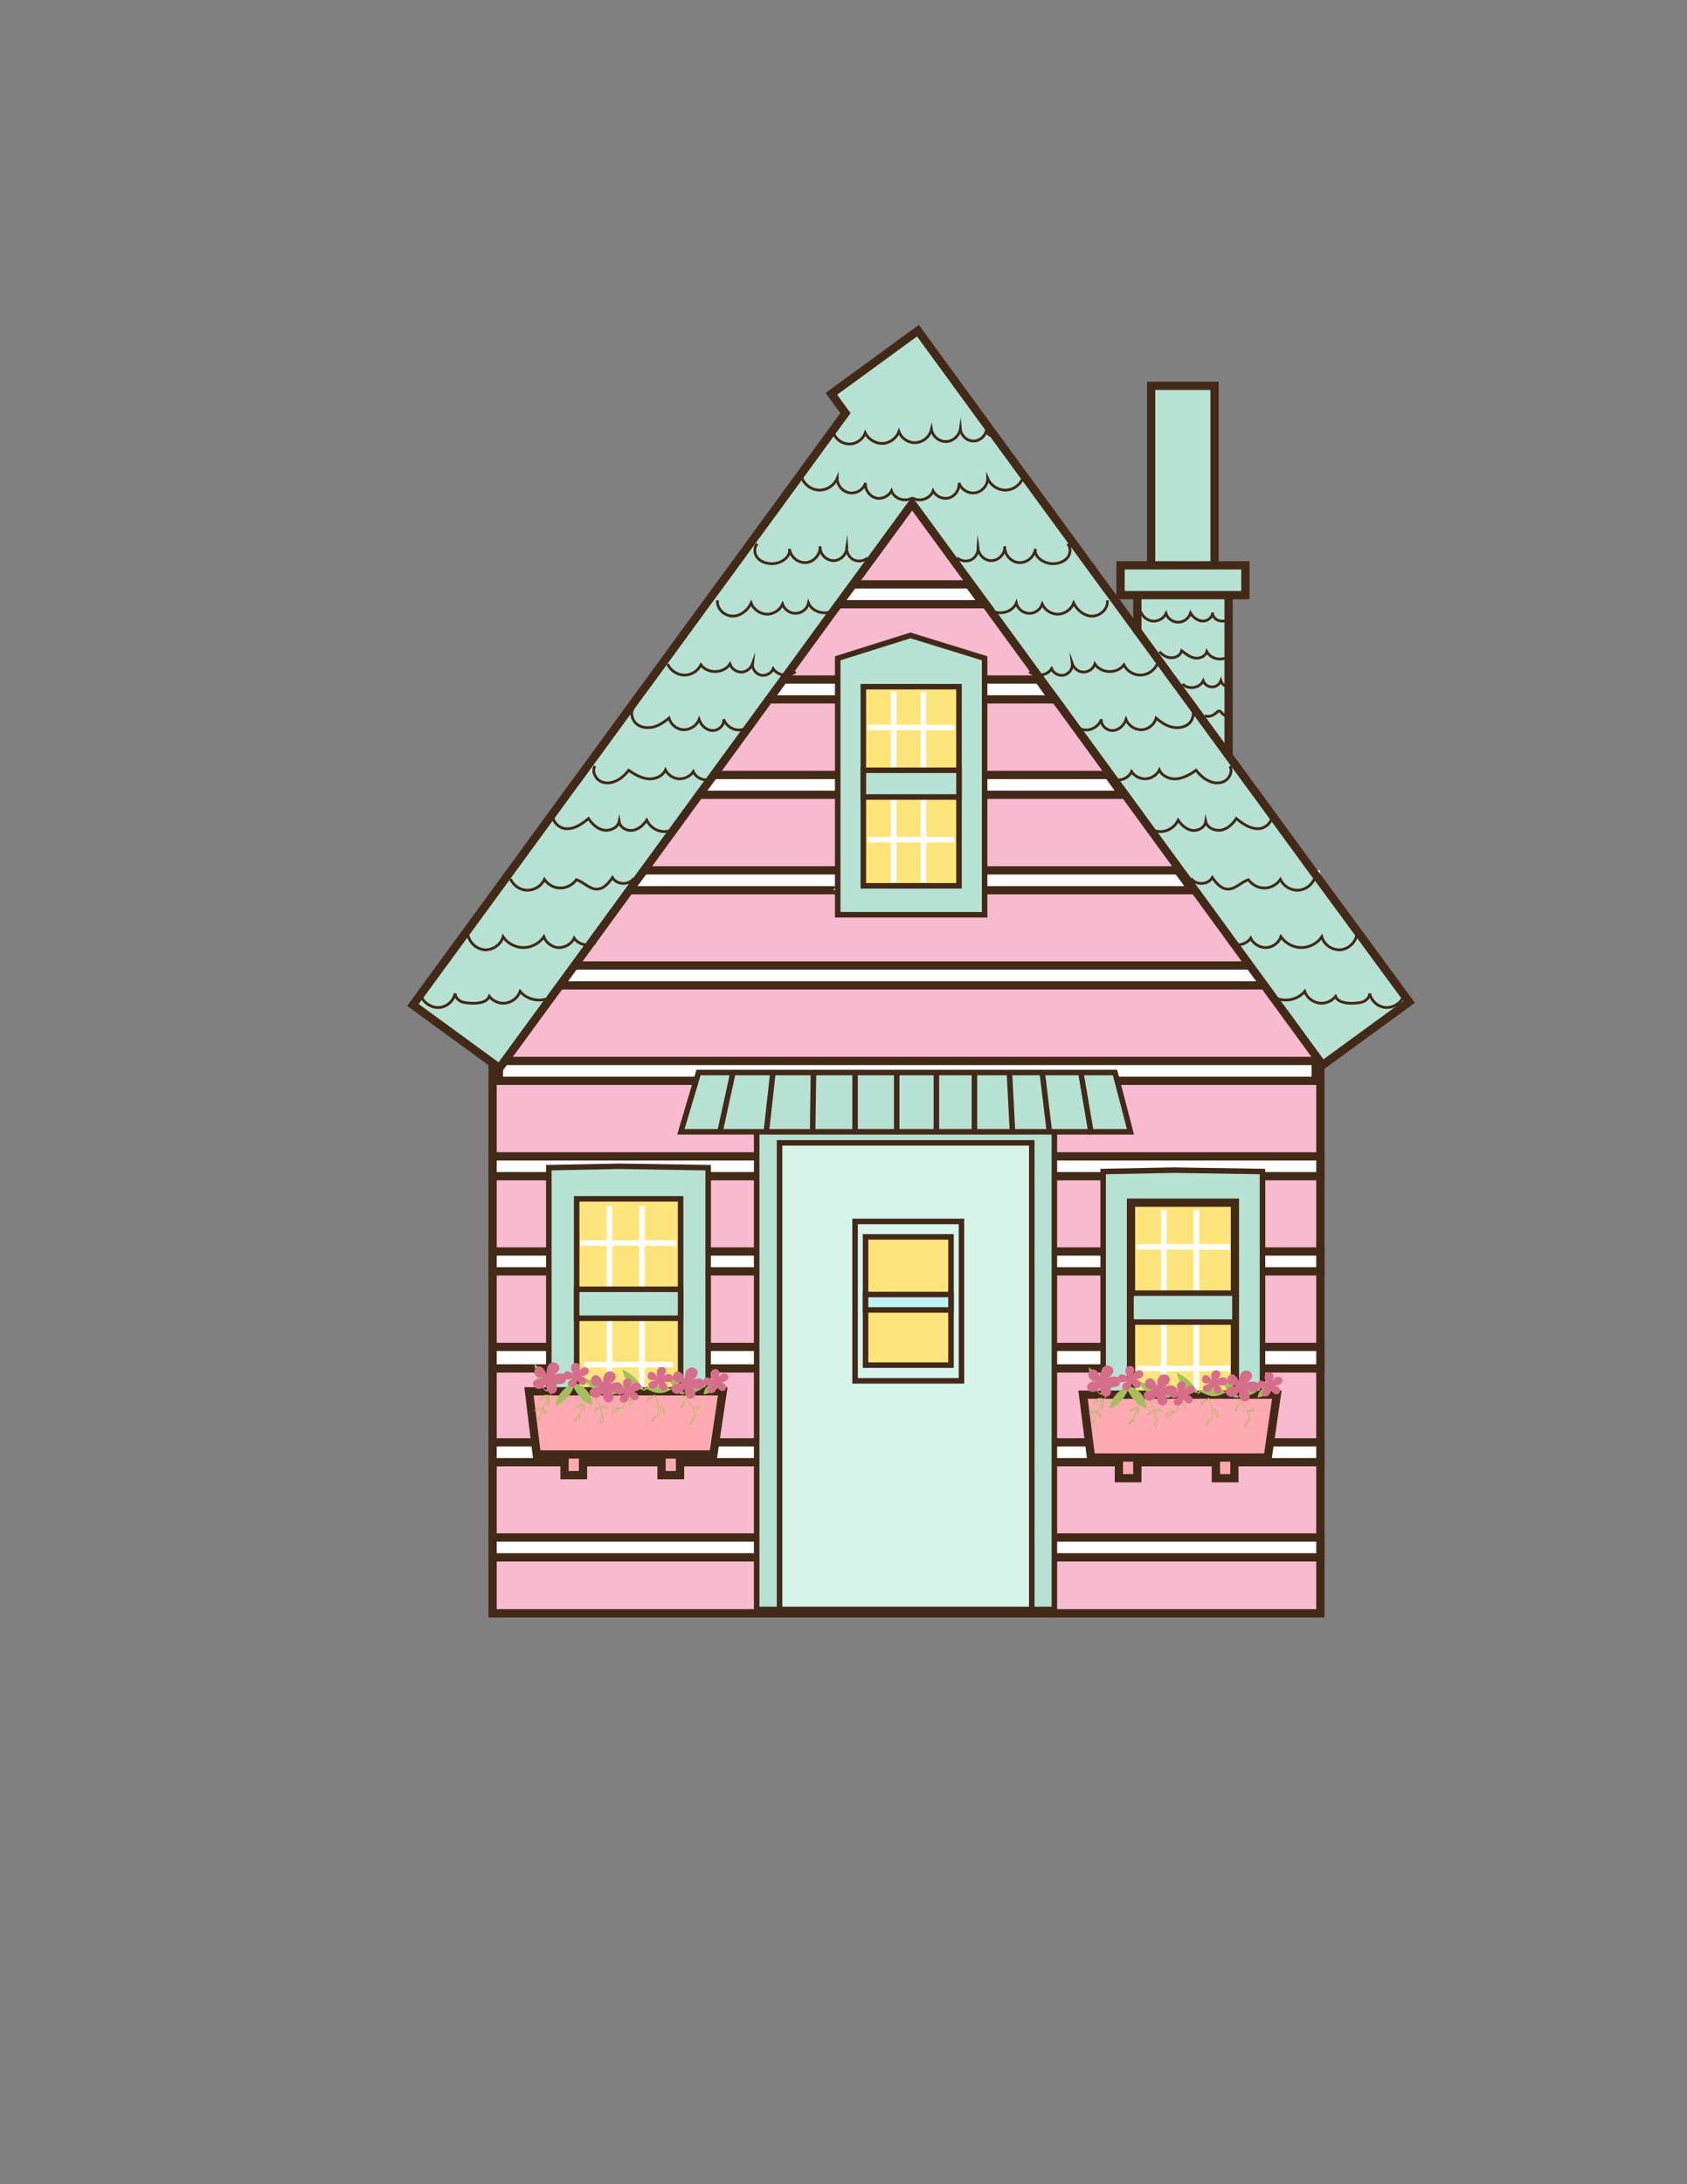 <?xml version="1.0" encoding="utf-8"?>
<!-- Generator: Adobe Illustrator 21.1.0, SVG Export Plug-In . SVG Version: 6.00 Build 0)  -->
<svg version="1.1" id="Capa_1" xmlns="http://www.w3.org/2000/svg" xmlns:xlink="http://www.w3.org/1999/xlink" x="0px" y="0px"
	 viewBox="0 0 612 792" style="enable-background:new 0 0 612 792;" xml:space="preserve">
<rect x="0" y="0" width="612" height="792" fill="#808080" stroke="none"/>
<style type="text/css">
	.st0{fill:#B7E2D3;stroke:#432918;stroke-width:3;stroke-miterlimit:10;}
	.st1{fill:#F7BACE;stroke:#432918;stroke-width:3;stroke-miterlimit:10;}
	.st2{fill:none;}
	.st3{fill:#F7BACE;}
	.st4{fill:#FFFFFF;stroke:#432918;stroke-width:3;stroke-miterlimit:10;}
	.st5{fill:#FFFFFF;}
	.st6{fill:#B7E2D3;stroke:#432918;stroke-width:2;stroke-miterlimit:10;}
	.st7{fill:#D7F4EB;stroke:#432918;stroke-width:2;stroke-miterlimit:10;}
	.st8{fill:#FEE57B;stroke:#432918;stroke-width:2;stroke-miterlimit:10;}
	.st9{fill:none;stroke:#432918;stroke-width:2;stroke-miterlimit:10;}
	.st10{fill:#BFF1F1;stroke:#432918;stroke-width:2;stroke-miterlimit:10;}
	.st11{fill:none;stroke:#FFFFFF;stroke-width:2;stroke-miterlimit:10;}
	.st12{fill:#FEE57B;stroke:#432918;stroke-width:3;stroke-miterlimit:10;}
	.st13{fill:#FFA9B1;stroke:#432918;stroke-width:3;stroke-miterlimit:10;}
	.st14{fill:#A5BF5C;stroke:#A5BF5C;stroke-width:0.25;stroke-miterlimit:10;}
	.st15{fill:#90A06A;stroke:#A5BF5C;stroke-width:0.25;stroke-miterlimit:10;}
	.st16{fill:none;stroke:#A5BF5C;stroke-width:0.25;stroke-miterlimit:10;}
	.st17{fill:#D66E8B;}
	.st18{fill:#D66E8B;stroke:#F9D06B;stroke-width:0.5;stroke-miterlimit:10;}
	.st19{fill:none;stroke:#432918;stroke-miterlimit:10;}
</style>
<rect x="417.6" y="139.9" class="st0" width="23" height="141.1"/>
<rect x="412.6" y="210.4" class="st0" width="33.1" height="70.6"/>
<rect x="178.7" y="342.9" class="st1" width="300.3" height="242.1"/>
<polygon class="st2" points="330.3,182.9 330.1,183.2 330.6,183.2 "/>
<polygon class="st3" points="330.6,183.2 330.1,183.2 309.1,211.9 351.5,211.9 "/>
<polygon class="st3" points="432.6,322.8 228,322.8 208,350.1 452.6,350.1 "/>
<polygon class="st3" points="356.8,219.1 303.8,219.1 283.8,246.4 376.8,246.4 "/>
<polygon class="st3" points="407.3,288.2 253.3,288.2 233.3,315.6 427.3,315.6 "/>
<polygon class="st3" points="382,253.6 278.6,253.6 258.6,281 402.1,281 "/>
<polygon class="st4" points="351.5,211.9 309.1,211.9 303.8,219.1 356.8,219.1 "/>
<polygon class="st4" points="376.8,246.4 283.8,246.4 278.6,253.6 382,253.6 "/>
<polygon class="st4" points="402.1,281 258.6,281 253.3,288.2 407.3,288.2 "/>
<polygon class="st4" points="427.3,315.6 233.3,315.6 228,322.8 432.6,322.8 "/>
<polygon class="st5" points="350,315.6 307.6,315.6 302.3,322.8 355.3,322.8 "/>
<polygon class="st4" points="463.7,350.1 194,350.1 178.7,357.3 478.9,357.3 "/>
<polygon class="st5" points="346.3,419.3 303.8,419.3 298.6,426.5 351.5,426.5 "/>
<polygon class="st5" points="478.9,320.3 478.9,315.6 475.5,315.6 "/>
<rect x="181" y="384.7" class="st4" width="296.3" height="7.2"/>
<rect x="178.7" y="419.3" class="st4" width="300.3" height="7.2"/>
<rect x="178.7" y="453.8" class="st4" width="300.3" height="7.2"/>
<rect x="178.7" y="488.4" class="st4" width="300.3" height="7.8"/>
<rect x="178.7" y="523" class="st4" width="300.3" height="7.2"/>
<rect x="178.7" y="557.5" class="st4" width="300.3" height="7.2"/>
<path class="st0" d="M479.6,320.3l-3.5-4.7l-20-27.4l-5.3-7.2l-20-27.4l-5.3-7.2l-20-27.4l-5.3-7.2l-21-28.7
	c-15.5-21.1-30.8-42.1-46.2-63.2l-31.4,22.9l5.1,7l-24.3,33.3l-21,28.7l-5.3,7.2l-20,27.4l-5.3,7.2l-20,27.4l-5.3,7.2l-20,27.4
	l-4.3,5.9l-31.4,42.9l31.4,22.9l1.9-2.6l25.3-34.6l20-27.4l5.3-7.2l20-27.4l5.3-7.2l20-27.4l5.3-7.2l20-27.4l5.3-7.2l21-28.7
	l0.3-0.3l0.3,0.3l21,28.7l5.3,7.2l20,27.4l5.3,7.2l20,27.4l5.3,7.2l20,27.4l5.3,7.2l20,27.4l25.3,34.6l1.1,1.5l31.4-22.9
	L479.6,320.3z"/>
<rect x="406.5" y="205" class="st0" width="45.3" height="10.8"/>
<rect x="274.5" y="400.3" class="st6" width="108" height="183.3"/>
<rect x="282.8" y="414.4" class="st7" width="91.5" height="169.2"/>
<rect x="314" y="448.5" class="st8" width="31" height="46.5"/>
<rect x="310.2" y="442.9" class="st9" width="38.6" height="57.8"/>
<rect x="314" y="469.4" class="st10" width="31" height="5.6"/>
<polygon class="st6" points="410.1,410.4 247,410.4 253.4,388.9 404.5,388.9 "/>
<line class="st9" x1="265.9" y1="388.9" x2="261.2" y2="410.4"/>
<line class="st9" x1="280.4" y1="388.9" x2="278" y2="410.4"/>
<line class="st9" x1="295.1" y1="388.9" x2="294.8" y2="410.4"/>
<line class="st9" x1="310.2" y1="388.9" x2="310.2" y2="410.4"/>
<line class="st9" x1="325.3" y1="388.9" x2="325.3" y2="409.8"/>
<line class="st9" x1="339.7" y1="388.9" x2="339.7" y2="410.4"/>
<line class="st9" x1="353.5" y1="388.9" x2="353.5" y2="410.4"/>
<line class="st9" x1="366.2" y1="388.9" x2="367.3" y2="410.4"/>
<line class="st9" x1="378.1" y1="388.9" x2="380.7" y2="410.4"/>
<line class="st9" x1="392" y1="388.3" x2="395.9" y2="411.3"/>
<polygon class="st6" points="357.2,331.7 303.9,331.7 303.9,238.7 330.3,230.4 357.2,238.7 "/>
<rect x="313.2" y="249" class="st8" width="34.7" height="72.2"/>
<line class="st11" x1="324.2" y1="250.8" x2="324.2" y2="320"/>
<line class="st11" x1="335" y1="250.8" x2="335" y2="320"/>
<line class="st11" x1="314.8" y1="263.8" x2="346.3" y2="263.8"/>
<line class="st11" x1="314.8" y1="304.5" x2="346.3" y2="304.5"/>
<rect x="313.2" y="279.3" class="st6" width="34.7" height="9.7"/>
<polygon class="st6" points="256.9,524.3 199.1,524.3 199.1,423.4 224.6,422.9 256.9,423.4 "/>
<rect x="209.2" y="434.7" class="st8" width="37.7" height="78.4"/>
<line class="st11" x1="221.1" y1="437.3" x2="221.1" y2="510.4"/>
<line class="st11" x1="232.9" y1="437.3" x2="232.9" y2="510.4"/>
<line class="st11" x1="210.5" y1="450.7" x2="245.3" y2="450.7"/>
<line class="st11" x1="212" y1="494.8" x2="244.1" y2="494.8"/>
<rect x="209.2" y="467.5" class="st6" width="37.7" height="10.5"/>
<polygon class="st6" points="458,525.8 400.2,525.8 400.2,424.8 425.7,424.3 458,424.8 "/>
<rect x="410.3" y="436.1" class="st12" width="37.7" height="78.4"/>
<line class="st11" x1="422.2" y1="438.7" x2="422.2" y2="511.8"/>
<line class="st11" x1="434" y1="438.7" x2="434" y2="511.8"/>
<line class="st11" x1="412.4" y1="452.1" x2="446.3" y2="452.1"/>
<line class="st11" x1="412.4" y1="496.2" x2="446.3" y2="496.2"/>
<rect x="410.3" y="468.9" class="st6" width="37.7" height="10.5"/>
<rect x="204.8" y="519.9" class="st13" width="6.7" height="15"/>
<rect x="240" y="519.9" class="st13" width="6.7" height="15"/>
<polygon class="st13" points="258.8,527.4 194.7,527.4 191.9,504.5 262.2,504.5 "/>
<path class="st14" d="M198.4,504.5c-3.3-2.2-3.9-6.1-4.4-9.7c2.5,1.9,3.3,5.3,3.1,8.6"/>
<path class="st15" d="M198.4,504.5c0.3-3.1,5.6-6.9,8.3-6.9c-2.5,3.9-5.6,5-8.9,6.7"/>
<path class="st14" d="M207.9,501.5c-2.8,1.7-6.1,4.4-6.1,8.1c3.6-1.7,5.6-4.7,6.7-7.8"/>
<path class="st14" d="M209,501.8c3.3,0.8,5.6,4.2,5.8,7.5c-3.3-0.8-5.6-4.2-6.9-6.9"/>
<path class="st14" d="M219,505.1c-2.5-0.3-5.8-2.5-6.7-5c2.8,0.3,5.6,2.8,7.2,4.7c1.9-2.2,5.6-3.3,8.1-1.9
	c-3.3,2.8-6.4,3.6-10.3,1.9"/>
<path class="st14" d="M233.7,504.3c-1.9-3.1-3.9-5.8-7.8-7.5c1.4,5,3.1,6.4,8.1,7.2c2.2-2.5,6.7-1.4,9.5-0.3
	c-4.2,2.2-5.8,1.4-9.7-0.6"/>
<path class="st14" d="M247.1,505.6c-1.9-2.5-4.2-3.3-4.4-6.9c2.8,1.1,5,3.9,5,6.9c2.8-1.9,5.3-4.7,9.2-5c-1.1,3.3-6.1,5-9.2,4.4"/>
<path class="st14" d="M262.4,500.4c-0.3,0.1-2.1,2.8-2.7,3.3c-1.3,0.9-2.8,1.5-4.3,1.8C255.6,502.2,259.6,500.9,262.4,500.4z"/>
<path class="st16" d="M201.2,504.5c-3.1,1.7-3.6,5.6-5,8.3"/>
<path class="st16" d="M199,505.9c-1.4,0-2.5,0-3.1,1.7c0.6-0.6,1.9-0.8,2.5-1.1c0.3,0.8,0.6,1.7,0.3,3.1c1.1-1.4,0.8-2.2,0.3-3.3"/>
<path class="st16" d="M196.6,510.8c-0.8-0.3-1.1-1.1-2.5,0.6c0.6-0.3,1.9-0.3,2.8-0.8c0.3,0.8,1.1,1.9,1.1,2.2
	c0.8-1.1-0.3-1.1-0.6-1.7"/>
<path class="st16" d="M196.1,513.1c-0.3,0.6-1.1,0.8-0.8,1.9h0.3c0.3-0.6,0-1.1,0.3-1.7"/>
<path class="st16" d="M214,504.3c2.5,2.2,3.9,5.8,4.4,9.2"/>
<path class="st16" d="M213.4,506.2c-1.1,2.2-3.1,5.6-3.3,7.2"/>
<path class="st16" d="M211.5,509.3c-0.6,0-1.7,0-2.5,1.1c0.6-0.3,1.9-0.6,2.8-0.8c0,0.6,0,1.1,0,1.7c0.6-1.1,0-1.7-0.3-2.2"/>
<path class="st16" d="M209.8,513.4c-0.6,0.6-1.4,0.8-1.4,1.9c0.8-0.6,1.1-0.8,1.9-1.7c0,0.3,0,0.8,0,0.8c0-0.6,0-1.1,0-1.7"/>
<path class="st16" d="M216.8,510.1c-0.3,0-1.1,1.1-1.4,1.9c1.7-0.8,3.1-3.3,5.3-1.4c-0.6,0-1.9-0.3-2.2-0.3"/>
<path class="st16" d="M218.4,513.4c-0.3,0.6-0.8,1.4-0.8,2.2l0.6,0.6c0.3-1.1,0.6-2.2,0.8-3.3"/>
<path class="st16" d="M230.4,504.3c-2.5,0.8-3.9,4.2-4.7,6.7"/>
<path class="st16" d="M225.1,510.6c-1.7-0.6-2.8,0-3.1,1.9C223.2,512,224.3,511.2,225.1,510.6c-0.6,0-1.9,0.8-1.9,0.8"/>
<path class="st16" d="M227.6,507.3c1.1,0.6,2.2,0.6,1.1,2.2c-0.8-0.8-0.3-1.1-0.6-2.2"/>
<path class="st16" d="M237.3,505.6c1.1,2.2,2.2,5.8,1.1,8.1"/>
<path class="st16" d="M237.3,506.5c-1.4,0-2.5,0.3-2.8,1.9c0.8-0.6,2.8-2.5,2.8-2.5"/>
<path class="st16" d="M239.6,509.5c0.8,0.8,1.4,1.7,1.4,3.1c-1.1-0.8-1.4-1.7-1.7-2.8"/>
<path class="st16" d="M238.2,513.4c-0.8,0.6-1.7,0.6-1.7,2.2c1.1-0.6,0.8-1.1,1.4-2.2"/>
<path class="st16" d="M247.6,506.2c2.8,1.9,4.7,5,4.7,8.3"/>
<path class="st16" d="M248.5,507.9c-0.8,0.8-1.4,1.4-1.4,2.8c0.8-0.8,1.1-1.7,1.4-2.5"/>
<path class="st16" d="M251.5,510.6c0.6-0.3,1.4-0.8,2.5-0.6c-0.6,1.4-1.1,0.3-2.2,0.3"/>
<path class="st16" d="M251.2,514.3c-0.6,0.8-1.1,0.8-0.8,2.2c0.8-0.8,1.1-1.9,1.4-3.1"/>
<g>
	<path class="st17" d="M197.2,499.5c-6.7,0.6-1.7-8.6,1.1-1.1c-0.6-8.1,9.2-3.1,1.9,0.6c6.7-3.9,6.9,5.3,0.8,2.2
		c3.6,3.9-3.1,6.7-2.8,0.6c-3.3,5-8.1-1.9-1.7-1.9"/>
	<path class="st18" d="M199.5,499.7"/>
</g>
<g>
	<path class="st17" d="M247.4,501.3c-6.7,0.6-1.7-8.6,1.1-1.1c-0.6-8.1,9.2-3.1,1.9,0.6c6.7-3.9,6.9,5.3,0.8,2.2
		c3.6,3.9-3.1,6.7-2.8,0.6c-3.3,5-8.1-1.9-1.7-1.9"/>
	<path class="st18" d="M249.7,501.5"/>
</g>
<g>
	<path class="st17" d="M217.7,502.7c-6.7,0.6-1.7-8.6,1.1-1.1c-0.6-8.1,9.2-3.1,1.9,0.6c6.7-3.9,6.9,5.3,0.8,2.2
		c3.6,3.9-3.1,6.7-2.8,0.6c-3.3,5-8.1-1.9-1.7-1.9"/>
	<path class="st18" d="M220,502.9"/>
</g>
<g>
	<path class="st17" d="M207.8,499.5c-4.2,3-4.5-5,0.3-1.2c-3.6-5.1,4.8-5.6,1.5-0.4c2.9-5.2,6.7,0.7,1.4,1.1
		c3.9,1.1,0.6,5.6-1.6,1.5c-0.2,4.6-6.1,1.9-1.9-0.6"/>
	<path class="st18" d="M209.4,498.7"/>
</g>
<g>
	<path class="st17" d="M258.4,501.7c-4.2,3-4.5-5,0.3-1.2c-3.6-5.1,4.8-5.6,1.5-0.4c2.9-5.2,6.7,0.7,1.4,1.1
		c3.9,1.1,0.6,5.6-1.6,1.5c-0.2,4.6-6.1,1.9-1.9-0.6"/>
	<path class="st18" d="M259.9,501"/>
</g>
<g>
	<path class="st17" d="M237.8,500.3c-5,1.4-2.5-6.3,0.7-1c-1.6-6,6.5-3.6,1.5,0.1c4.5-3.9,6,3,0.9,1.6c3.3,2.4-1.4,5.5-2,0.8
		c-1.8,4.2-6.4-0.3-1.5-1.2"/>
	<path class="st18" d="M239.5,500.2"/>
</g>
<g>
	<path class="st17" d="M226.6,505.1c-4.2,3-4.5-5,0.3-1.2c-3.6-5.1,4.8-5.6,1.5-0.4c2.9-5.2,6.7,0.7,1.4,1.1
		c3.9,1.1,0.6,5.6-1.6,1.5c-0.2,4.6-6.1,1.9-1.9-0.6"/>
	<path class="st18" d="M228.2,504.3"/>
</g>
<rect x="405.9" y="521" class="st13" width="6.7" height="15"/>
<rect x="441.1" y="521" class="st13" width="6.7" height="15"/>
<polygon class="st13" points="459.9,528.5 395.8,528.5 392.9,505.7 463.2,505.7 "/>
<path class="st14" d="M399.5,505.7c-3.3-2.2-3.9-6.1-4.4-9.7c2.5,1.9,3.3,5.3,3.1,8.6"/>
<path class="st15" d="M399.5,505.7c0.3-3.1,5.6-6.9,8.3-6.9c-2.5,3.9-5.6,5-8.9,6.7"/>
<path class="st14" d="M408.9,502.6c-2.8,1.7-6.1,4.4-6.1,8.1c3.6-1.7,5.6-4.7,6.7-7.8"/>
<path class="st14" d="M410,502.9c3.3,0.8,5.6,4.2,5.8,7.5c-3.3-0.8-5.6-4.2-6.9-6.9"/>
<path class="st14" d="M420,506.2c-2.5-0.3-5.8-2.5-6.7-5c2.8,0.3,5.6,2.8,7.2,4.7c1.9-2.2,5.6-3.3,8.1-1.9
	c-3.3,2.8-6.4,3.6-10.3,1.9"/>
<path class="st14" d="M434.8,505.4c-1.9-3.1-3.9-5.8-7.8-7.5c1.4,5,3.1,6.4,8.1,7.2c2.2-2.5,6.7-1.4,9.5-0.3
	c-4.2,2.2-5.8,1.4-9.7-0.6"/>
<path class="st14" d="M448.1,506.8c-1.9-2.5-4.2-3.3-4.4-6.9c2.8,1.1,5,3.9,5,6.9c2.8-1.9,5.3-4.7,9.2-5c-1.1,3.3-6.1,5-9.2,4.4"/>
<path class="st14" d="M463.4,501.5c-0.3,0.1-2.1,2.8-2.7,3.3c-1.3,0.9-2.8,1.5-4.3,1.8C456.7,503.3,460.7,502,463.4,501.5z"/>
<path class="st16" d="M402.3,505.7c-3.1,1.7-3.6,5.6-5,8.3"/>
<path class="st16" d="M400,507c-1.4,0-2.5,0-3.1,1.7c0.6-0.6,1.9-0.8,2.5-1.1c0.3,0.8,0.6,1.7,0.3,3.1c1.1-1.4,0.8-2.2,0.3-3.3"/>
<path class="st16" d="M397.7,511.9c-0.8-0.3-1.1-1.1-2.5,0.6c0.6-0.3,1.9-0.3,2.8-0.8c0.3,0.8,1.1,1.9,1.1,2.2
	c0.8-1.1-0.3-1.1-0.6-1.7"/>
<path class="st16" d="M397.1,514.3c-0.3,0.6-1.1,0.8-0.8,1.9h0.3c0.3-0.6,0-1.1,0.3-1.7"/>
<path class="st16" d="M415,505.4c2.5,2.2,3.9,5.8,4.4,9.2"/>
<path class="st16" d="M414.5,507.3c-1.1,2.2-3.1,5.6-3.3,7.2"/>
<path class="st16" d="M412.5,510.4c-0.6,0-1.7,0-2.5,1.1c0.6-0.3,1.9-0.6,2.8-0.8c0,0.6,0,1.1,0,1.7c0.6-1.1,0-1.7-0.3-2.2"/>
<path class="st16" d="M410.9,514.6c-0.6,0.6-1.4,0.8-1.4,1.9c0.8-0.6,1.1-0.8,1.9-1.7c0,0.3,0,0.8,0,0.8c0-0.6,0-1.1,0-1.7"/>
<path class="st16" d="M417.8,511.2c-0.3,0-1.1,1.1-1.4,1.9c1.7-0.8,3.1-3.3,5.3-1.4c-0.6,0-1.9-0.3-2.2-0.3"/>
<path class="st16" d="M419.5,514.6c-0.3,0.6-0.8,1.4-0.8,2.2l0.6,0.6c0.3-1.1,0.6-2.2,0.8-3.3"/>
<path class="st16" d="M431.4,505.4c-2.5,0.8-3.9,4.2-4.7,6.7"/>
<path class="st16" d="M426.2,511.8c-1.7-0.6-2.8,0-3.1,1.9C424.2,513.2,425.3,512.3,426.2,511.8c-0.6,0-1.9,0.8-1.9,0.8"/>
<path class="st16" d="M428.7,508.4c1.1,0.6,2.2,0.6,1.1,2.2c-0.8-0.8-0.3-1.1-0.6-2.2"/>
<path class="st16" d="M438.4,506.8c1.1,2.2,2.2,5.8,1.1,8.1"/>
<path class="st16" d="M438.4,507.6c-1.4,0-2.5,0.3-2.8,1.9c0.8-0.6,2.8-2.5,2.8-2.5"/>
<path class="st16" d="M440.6,510.7c0.8,0.8,1.4,1.7,1.4,3.1c-1.1-0.8-1.4-1.7-1.7-2.8"/>
<path class="st16" d="M439.2,514.6c-0.8,0.6-1.7,0.6-1.7,2.2c1.1-0.6,0.8-1.1,1.4-2.2"/>
<path class="st16" d="M448.7,507.3c2.8,1.9,4.7,5,4.7,8.3"/>
<path class="st16" d="M449.5,509c-0.8,0.8-1.4,1.4-1.4,2.8c0.8-0.8,1.1-1.7,1.4-2.5"/>
<path class="st16" d="M452.6,511.8c0.6-0.3,1.4-0.8,2.5-0.6c-0.6,1.4-1.1,0.3-2.2,0.3"/>
<path class="st16" d="M452.3,515.4c-0.6,0.8-1.1,0.8-0.8,2.2c0.8-0.8,1.1-1.9,1.4-3.1"/>
<g>
	<path class="st17" d="M398.2,500.6c-6.7,0.6-1.7-8.6,1.1-1.1c-0.6-8.1,9.2-3.1,1.9,0.6c6.7-3.9,6.9,5.3,0.8,2.2
		c3.6,3.9-3.1,6.7-2.8,0.6c-3.3,5-8.1-1.9-1.7-1.9"/>
	<path class="st18" d="M400.5,500.8"/>
</g>
<g>
	<path class="st17" d="M448.5,502.4c-6.7,0.6-1.7-8.6,1.1-1.1c-0.6-8.1,9.2-3.1,1.9,0.6c6.7-3.9,6.9,5.3,0.8,2.2
		c3.6,3.9-3.1,6.7-2.8,0.6c-3.3,5-8.1-1.9-1.7-1.9"/>
	<path class="st18" d="M450.8,502.6"/>
</g>
<g>
	<path class="st17" d="M418.7,503.8c-6.7,0.6-1.7-8.6,1.1-1.1c-0.6-8.1,9.2-3.1,1.9,0.6c6.7-3.9,6.9,5.3,0.8,2.2
		c3.6,3.9-3.1,6.7-2.8,0.6c-3.3,5-8.1-1.9-1.7-1.9"/>
	<path class="st18" d="M421,504"/>
</g>
<g>
	<path class="st17" d="M408.9,500.6c-4.2,3-4.5-5,0.3-1.2c-3.6-5.1,4.8-5.6,1.5-0.4c2.9-5.2,6.7,0.7,1.4,1.1
		c3.9,1.1,0.6,5.6-1.6,1.5c-0.2,4.6-6.1,1.9-1.9-0.6"/>
	<path class="st18" d="M410.5,499.8"/>
</g>
<g>
	<path class="st17" d="M459.4,502.9c-4.2,3-4.5-5,0.3-1.2c-3.6-5.1,4.8-5.6,1.5-0.4c2.9-5.2,6.7,0.7,1.4,1.1
		c3.9,1.1,0.6,5.6-1.6,1.5c-0.2,4.6-6.1,1.9-1.9-0.6"/>
	<path class="st18" d="M461,502.1"/>
</g>
<g>
	<path class="st17" d="M438.9,501.5c-5,1.4-2.5-6.3,0.7-1c-1.6-6,6.5-3.6,1.5,0.1c4.5-3.9,6,3,0.9,1.6c3.3,2.4-1.4,5.5-2,0.8
		c-1.8,4.2-6.4-0.3-1.5-1.2"/>
	<path class="st18" d="M440.6,501.3"/>
</g>
<g>
	<path class="st17" d="M427.6,506.2c-4.2,3-4.5-5,0.3-1.2c-3.6-5.1,4.8-5.6,1.5-0.4c2.9-5.2,6.7,0.7,1.4,1.1
		c3.9,1.1,0.6,5.6-1.6,1.5c-0.2,4.6-6.1,1.9-1.9-0.6"/>
	<path class="st18" d="M429.2,505.5"/>
</g>
<path class="st19" d="M153,361.7c1.2,2.4,4,3.9,6.6,3.6c2.7-0.3,5-2.5,5.5-5.1c0,1.3,1.1,2.5,2.3,3c1.2,0.5,2.6,0.5,3.9,0.6
	c2.4,0,5.3-0.3,6.2-2.5c1.4,1.8,3.8,2.8,6.1,2.4c2.3-0.4,4.3-2,5.1-4.2c2.9,3.6,8.9,4.2,12.4,1.2"/>
<path class="st19" d="M169.7,338.6c0.4,3,3,5.5,6,5.8c3,0.2,6-1.8,6.8-4.7c1.6,2.4,4.5,3.9,7.4,3.9c2.9,0,5.7-1.5,7.4-3.9
	c0.8,2.2,3,3.8,5.3,3.9c2.3,0.1,4.7-1.3,5.7-3.4c1.6,2.4,5.2,3.1,7.6,1.7"/>
<path class="st19" d="M185.2,318.7c1,2.4,3.5,4.1,6.1,4.1s5.1-1.5,6.2-3.9c1.3,1.9,3.5,3.1,5.8,3.1c2.3,0,4.5-1.2,5.8-3
	c2.6,0.8,4.7,3.4,7.4,3.4c2.5,0,4.3-2.2,5.7-4.2c1.5,2.7,6,2.9,7.7,0.3"/>
<path class="st19" d="M200.9,294.6c-1.3,2.7,1.7,5.9,4.7,5.9c3,0.1,5.6-1.8,7.9-3.7c1.3,2,3.2,3.8,5.5,4.2s5.1-0.8,5.6-3.1
	c0.3,2.1,2.7,3.5,4.9,3.2c2.1-0.3,3.9-1.9,5.1-3.7c1,2.2,3.2,3.8,5.6,4.1c2.4,0.3,4.9-0.8,6.4-2.7"/>
<path class="st19" d="M215.8,277.8c-1,1.8,0,4.2,1.7,5.3c1.7,1.1,4,1,5.9,0.1c1.9-0.8,3.4-2.3,4.7-3.9c2.1,1.5,4.4,2.8,6.9,3.1
	s5.4-0.9,6.4-3.2c0.9,1.8,2.9,3.1,4.9,3.2s4.1-0.9,5.2-2.6c1.4,3.2,6.2,4.1,8.6,1.6"/>
<path class="st19" d="M229.8,256.7c-1.2,1.8-0.5,4.4,1.1,5.8c1.7,1.4,4.1,1.6,6.2,1.1c2.1-0.6,3.9-1.8,5.6-3.2
	c0.6,2.3,2.8,4.1,5.2,4.2c2.4,0.1,4.8-1.4,5.7-3.7c0.7,2.1,2.6,3.9,4.8,4s4.5-1.9,4.1-4.1c0.7,1.9,2.5,3.4,4.5,3.8
	c2,0.4,4.2-0.4,5.5-2"/>
<path class="st19" d="M242.2,240.8c1,2.3,3.4,3.9,5.9,4c2.5,0.1,5-1.4,6.2-3.7c2.4,3.3,8.2,3.2,10.5-0.3c0.6,1.7,2.3,2.9,4.1,2.9
	c1.8,0,3.5-1.3,4.1-3c-0.2,1.8,1.2,3.7,3,4.1c1.8,0.4,3.8-0.6,4.5-2.3c1.7,2.6,5.8,3.1,8.1,1"/>
<path class="st19" d="M260.3,217.7c-0.4,2.9,2.4,5.6,5.3,5.7s5.6-2,6.9-4.7c0.9,2.3,3.2,3.9,5.6,4s4.8-1.4,5.8-3.6
	c0.7,2,2.7,3.4,4.9,3.3s4.1-1.7,4.5-3.7c1.6,3.7,7.2,4.7,10,1.9"/>
<path class="st19" d="M274.7,197.2c-1.3,1.4-1.1,3.8,0.2,5.2s3.3,2,5.2,2c3.1,0,6.8-2.3,6.3-5.4c0.3,2.9,3.1,5.2,6,5s5.3-3,5.1-5.9
	c-0.2,2.7,2.2,5.2,4.9,5.2c2.7,0,5-2.6,4.8-5.2c-0.3,1.9,0.7,3.9,2.3,4.8c1.7,0.9,3.9,0.6,5.3-0.6"/>
<path class="st19" d="M290.7,172.6c0.7,2.8,3.3,4.9,6.2,5.1c2.8,0.2,5.7-1.6,6.8-4.2c0,2.5,2,4.8,4.5,5.2c2.5,0.4,5.1-1.2,5.8-3.6
	c-0.3,2.3,1.3,4.7,3.5,5.4c2.2,0.7,4.8-0.4,5.9-2.5c1,2.9,5,4.2,7.6,2.5c0,0,0,0,0,0"/>
<path class="st19" d="M509,361.7c-1.2,2.4-4,3.9-6.6,3.6c-2.7-0.3-5-2.5-5.5-5.1c0,1.3-1.1,2.5-2.3,3c-1.2,0.5-2.6,0.5-3.9,0.6
	c-2.4,0-5.3-0.3-6.2-2.5c-1.4,1.8-3.8,2.8-6.1,2.4c-2.3-0.4-4.3-2-5.1-4.2c-2.9,3.6-8.9,4.2-12.4,1.2"/>
<path class="st19" d="M492.3,338.6c-0.4,3-3,5.5-6,5.8c-3,0.2-6-1.8-6.8-4.7c-1.6,2.4-4.5,3.9-7.4,3.9s-5.7-1.5-7.4-3.9
	c-0.8,2.2-3,3.8-5.3,3.9c-2.3,0.1-4.7-1.3-5.7-3.4c-1.6,2.4-5.2,3.1-7.6,1.7"/>
<path class="st19" d="M476.8,318.7c-1,2.4-3.5,4.1-6.1,4.1s-5.1-1.5-6.2-3.9c-1.3,1.9-3.5,3.1-5.8,3.1c-2.3,0-4.5-1.2-5.8-3
	c-2.6,0.8-4.7,3.4-7.4,3.4c-2.5,0-4.3-2.2-5.7-4.2c-1.5,2.7-6,2.9-7.7,0.3"/>
<path class="st19" d="M461.1,294.6c1.3,2.7-1.7,5.9-4.7,5.9s-5.6-1.8-7.9-3.7c-1.3,2-3.2,3.8-5.5,4.2s-5.1-0.8-5.6-3.1
	c-0.3,2.1-2.7,3.5-4.9,3.2c-2.1-0.3-3.9-1.9-5.1-3.7c-1,2.2-3.2,3.8-5.6,4.1c-2.4,0.3-4.9-0.8-6.4-2.7"/>
<path class="st19" d="M446.2,277.8c1,1.8,0,4.2-1.7,5.3c-1.7,1.1-4,1-5.9,0.1c-1.9-0.8-3.4-2.3-4.7-3.9c-2.1,1.5-4.4,2.8-6.9,3.1
	c-2.5,0.3-5.4-0.9-6.4-3.2c-0.9,1.8-2.9,3.1-4.9,3.2s-4.1-0.9-5.2-2.6c-1.4,3.2-6.2,4.1-8.6,1.6"/>
<path class="st19" d="M432.3,256.7c1.2,1.8,0.5,4.4-1.1,5.8c-1.7,1.4-4.1,1.6-6.2,1.1s-3.9-1.8-5.6-3.2c-0.6,2.3-2.8,4.1-5.2,4.2
	c-2.4,0.1-4.8-1.4-5.7-3.7c-0.7,2.1-2.6,3.9-4.8,4s-4.5-1.9-4.1-4.1c-0.7,1.9-2.5,3.4-4.5,3.8c-2,0.4-4.2-0.4-5.5-2"/>
<path class="st19" d="M419.8,240.8c-1,2.3-3.4,3.9-5.9,4s-5-1.4-6.2-3.7c-2.4,3.3-8.2,3.2-10.5-0.3c-0.6,1.7-2.3,2.9-4.1,2.9
	c-1.8,0-3.5-1.3-4.1-3c0.2,1.8-1.2,3.7-3,4.1c-1.8,0.4-3.8-0.6-4.5-2.3c-1.7,2.6-5.8,3.1-8.1,1"/>
<path class="st19" d="M401.7,217.7c0.4,2.9-2.4,5.6-5.3,5.7s-5.6-2-6.9-4.7c-0.9,2.3-3.2,3.9-5.6,4c-2.4,0.1-4.8-1.4-5.8-3.6
	c-0.7,2-2.7,3.4-4.9,3.3c-2.1-0.1-4.1-1.7-4.5-3.7c-1.6,3.7-7.2,4.7-10,1.9"/>
<path class="st19" d="M387.3,197.2c1.3,1.4,1.1,3.8-0.2,5.2c-1.3,1.4-3.3,2-5.2,2c-3.1,0-6.8-2.3-6.3-5.4c-0.3,2.9-3.1,5.2-6,5
	s-5.3-3-5.1-5.9c0.2,2.7-2.2,5.2-4.9,5.2c-2.7,0-5-2.6-4.8-5.2c0.3,1.9-0.7,3.9-2.3,4.8c-1.7,0.9-3.9,0.6-5.3-0.6"/>
<path class="st19" d="M371.3,172.6c-0.7,2.8-3.3,4.9-6.2,5.1c-2.8,0.2-5.7-1.6-6.8-4.2c0,2.5-2,4.8-4.5,5.2
	c-2.5,0.4-5.1-1.2-5.9-3.6c0.3,2.3-1.3,4.7-3.5,5.4c-2.2,0.7-4.8-0.4-5.9-2.5c-1,2.9-5,4.2-7.6,2.5c0,0,0,0,0,0"/>
<path class="st19" d="M302.6,157.5c1,2.2,3.4,3.6,5.8,3.5s4.7-1.8,5.5-4c1.1,2.3,3.7,3.9,6.3,3.8c2.6-0.1,5-1.9,5.9-4.3
	c0.9,2.5,3.5,4.2,6.2,4s5-2.2,5.6-4.8c0.4,2.5,2.8,4.5,5.3,4.4c2.5,0,4.8-2.1,5.2-4.6c0.2,2.3,2.2,4.3,4.4,4.4
	c2.3,0.2,4.5-1.5,5-3.7c0.3,1.3,1.9,2.2,3.1,1.8"/>
<path class="st19" d="M413.8,221.7c0.6,1.9,2.4,3.3,4.3,3.5c2,0.2,4-0.9,4.9-2.7c0.6,1.9,2.6,3.2,4.5,3.1c2,0,3.8-1.4,4.4-3.3
	c0.9,1.5,2.5,2.8,4.3,2.9c1.8,0.1,3.7-1.3,3.7-3.1c-0.1,1.4,1.1,2.7,2.5,3c1.4,0.3,2.8,0,4.2-0.4"/>
<path class="st19" d="M420.6,236.3c1.1,1.2,2.6,2.2,4.3,2.2c1.6,0.1,3.4-0.9,3.8-2.5c1.4,1.1,3,2.3,4.7,2.6c1.8,0.3,3.9-0.6,4.4-2.3
	c1.4,2.6,5.3,3.5,7.7,1.8"/>
<path class="st19" d="M429,248c2,2.2,6.2,1.6,7.5-1.1c0.5,1.3,1.8,2.2,3.2,2.2c1.4,0,2.7-0.9,3.2-2.2c0.4,1.4,2,2.3,3.4,2"/>
<path class="st19" d="M437.1,259.4c1.3,0.9,3.2,0,4.3-1.1c0.2-0.2,0.5-0.5,0.8-0.5c0.5,0,0.8,0.5,1.2,0.9c0.6,0.7,1.7,1,2.6,0.8"/>
</svg>
